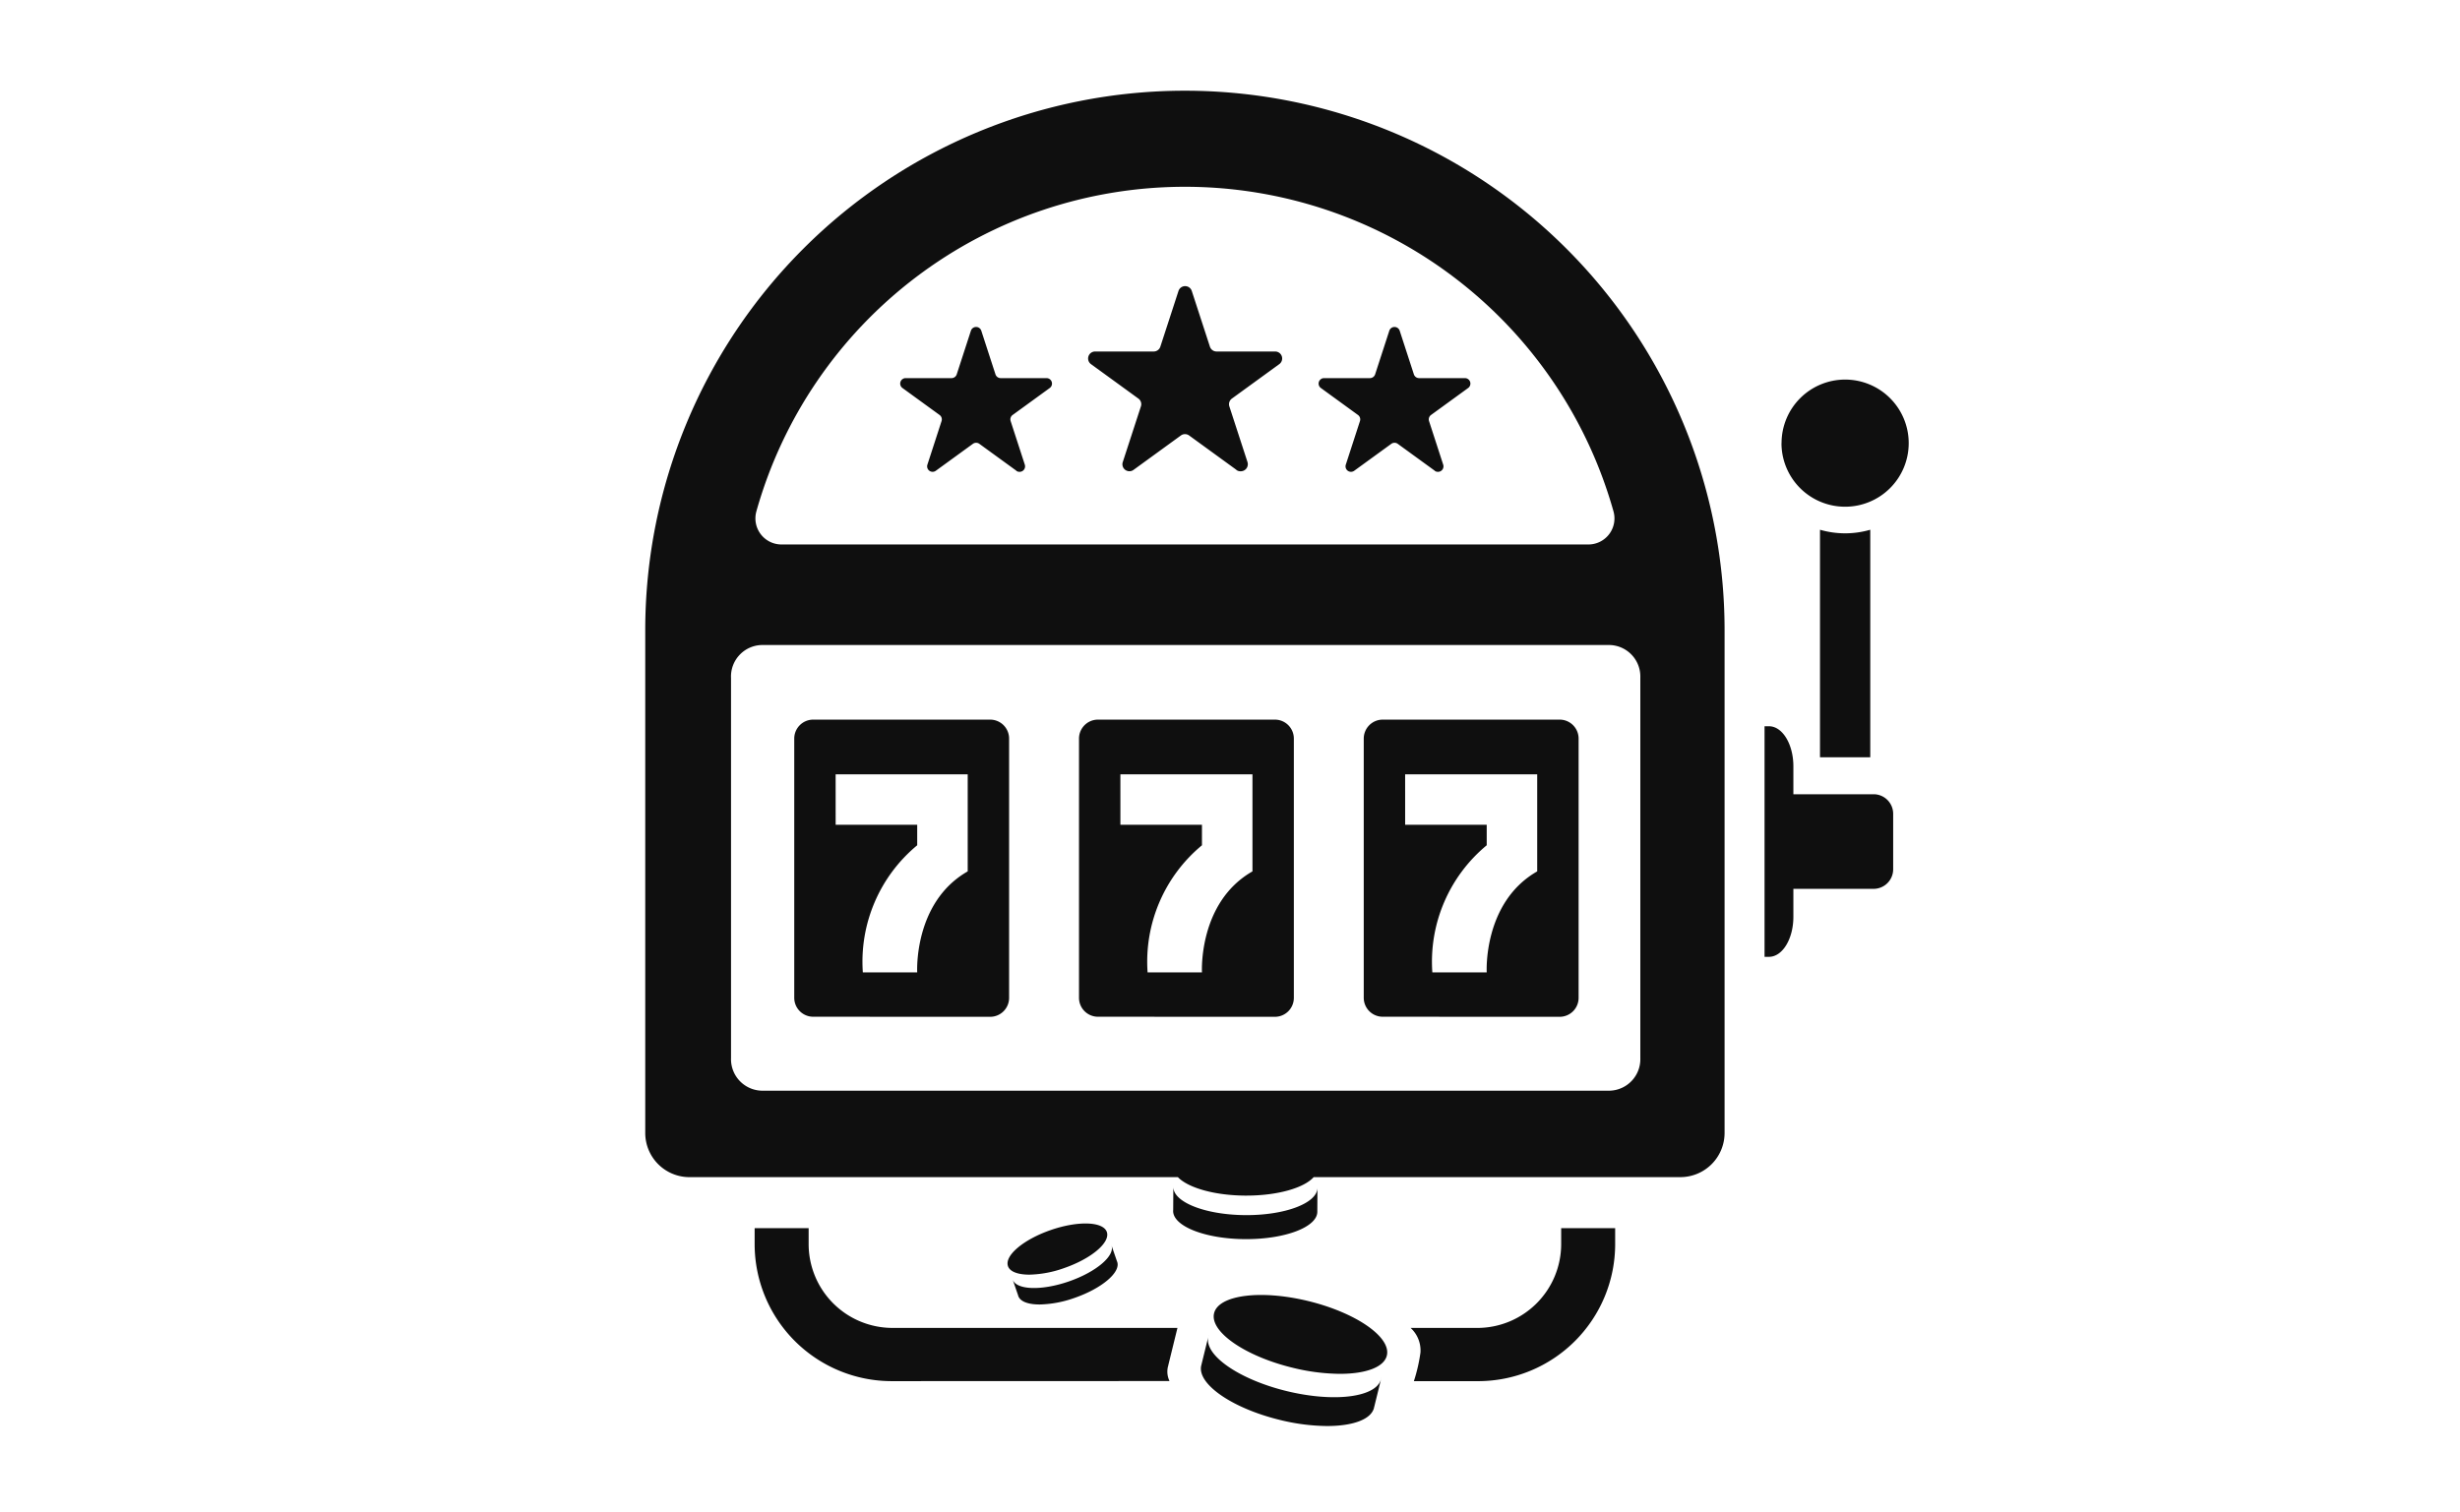 <svg xmlns="http://www.w3.org/2000/svg" xmlns:xlink="http://www.w3.org/1999/xlink" width="244" height="150" viewBox="0 0 244 150">
  <defs>
    <clipPath id="clip-Icon2-slot-b">
      <rect width="244" height="150"/>
    </clipPath>
  </defs>
  <g id="Icon2-slot-b" clip-path="url(#clip-Icon2-slot-b)">
    <path id="Union_52" data-name="Union 52" d="M-2834.093-123.134c-4.732-1.161-8.2-3.58-7.757-5.4.007-.03.019-.059.028-.088h-.006l.679-2.767c-.448,1.824,3.026,4.243,7.757,5.4s8.93.624,9.378-1.2l-.679,2.766h-.006c-.005.03-.008.06-.015.091-.288,1.172-2.124,1.813-4.656,1.813A20.166,20.166,0,0,1-2834.093-123.134Zm13.332-3.838a16.617,16.617,0,0,0,.654-2.846,3.035,3.035,0,0,0-.979-2.434h6.611a8.323,8.323,0,0,0,8.323-8.323v-1.577h5.355v1.581a13.6,13.6,0,0,1-13.6,13.6Zm-51.788,0a13.6,13.6,0,0,1-13.6-13.6v-1.581h5.356v1.577a8.322,8.322,0,0,0,8.322,8.323h28.259c-.006.025-.006.029,0,0l-.923,3.762.008,0c-.013.04-.028.079-.037.119a2.152,2.152,0,0,0,.165,1.391Zm48.551-.308.006,0-.021.089C-2824.006-127.22-2824-127.25-2824-127.28Zm-8.824-1.029c-4.732-1.161-8.2-3.581-7.757-5.4s4.646-2.361,9.377-1.2,8.205,3.581,7.758,5.4c-.288,1.172-2.125,1.813-4.657,1.813A20.175,20.175,0,0,1-2832.822-128.31Zm-8.3-3.173h.006c-.01.03-.021.059-.028.088ZM-2860-135.422c-.006-.017-.01-.034-.014-.052h0l-.545-1.583c.359,1.044,2.847,1.133,5.555.2s4.612-2.538,4.251-3.582l.546,1.584h0c.007.017.015.033.021.049.36,1.044-1.544,2.648-4.252,3.582a10.925,10.925,0,0,1-3.435.646C-2859-134.576-2859.808-134.861-2860-135.422Zm-.582-1.685,0,0c.005.017.009.035.015.052Zm-.44-1.277c-.36-1.044,1.543-2.647,4.252-3.582s5.2-.846,5.555.2-1.544,2.648-4.252,3.582a10.918,10.918,0,0,1-3.435.647C-2860.026-137.539-2860.83-137.824-2861.023-138.384Zm10.262-2.063,0,.008Zm-.018-.042h0l.015.043C-2850.766-140.462-2850.773-140.475-2850.779-140.49Zm13.27-.572c-3.947-.023-7.14-1.275-7.132-2.8,0-.025,0-.049.006-.074h0l.014-2.308c-.009,1.521,3.184,2.773,7.131,2.8s7.155-1.191,7.163-2.713c0-.025,0-.05,0-.075h0v.075l-.013,2.307h0c0,.025,0,.049,0,.075-.009,1.507-3.156,2.713-7.053,2.713Zm.026-4.318c-3.069-.018-5.681-.779-6.687-1.832h-48.441A4.387,4.387,0,0,1-2897-151.6v-49.727h0c0-.049,0-.1,0-.147A53.528,53.528,0,0,1-2843.472-255a53.528,53.528,0,0,1,53.528,53.527c0,.049,0,.1,0,.147h0V-151.6a4.387,4.387,0,0,1-4.388,4.387H-2830.7c-.951,1.07-3.573,1.833-6.67,1.833Zm-51.01-51.39v37.743a3.127,3.127,0,0,0,3.006,3.236h84.179a3.128,3.128,0,0,0,3.006-3.236v-37.743a3.128,3.128,0,0,0-3.006-3.236h-84.179A3.127,3.127,0,0,0-2888.494-196.769Zm2.517-16.5a2.585,2.585,0,0,0,2.484,3.288h80.043a2.585,2.585,0,0,0,2.484-3.288,44.158,44.158,0,0,0-42.506-32.2A44.158,44.158,0,0,0-2885.978-213.265Zm41.352,66.951h0c0,.025-.005.05-.005.075Zm20.77-16.808a1.881,1.881,0,0,1-1.881-1.881v-25.716a1.881,1.881,0,0,1,1.881-1.88h17.549a1.88,1.88,0,0,1,1.881,1.88V-165a1.88,1.88,0,0,1-1.881,1.881Zm2.225-19.044h8.091v2.032a15,15,0,0,0-5.394,12.609h5.394s-.386-6.935,5.008-10.018v-9.631h-13.1Zm-30.469,19.044a1.88,1.88,0,0,1-1.88-1.881v-25.716a1.88,1.88,0,0,1,1.88-1.88h17.55a1.88,1.88,0,0,1,1.88,1.88V-165a1.88,1.88,0,0,1-1.88,1.881Zm2.226-19.044h8.09v2.032a15,15,0,0,0-5.393,12.609h5.393s-.385-6.935,5.009-10.018v-9.631h-13.1Zm-30.469,19.044a1.88,1.88,0,0,1-1.881-1.881v-25.716a1.88,1.88,0,0,1,1.881-1.88h17.55a1.88,1.88,0,0,1,1.88,1.88V-165a1.88,1.88,0,0,1-1.88,1.881Zm2.226-19.044h8.089v2.032a15,15,0,0,0-5.393,12.609h5.393s-.385-6.935,5.009-10.018v-9.631h-13.1Zm92.134,13.1v-22.877h.437c1.339,0,2.423,1.781,2.423,3.976v2.77h7.955a1.944,1.944,0,0,1,1.943,1.943v5.5a1.943,1.943,0,0,1-1.943,1.943h-7.955v2.771c0,2.2-1.084,3.975-2.423,3.975Zm5.5-19.8v-22.572a8.963,8.963,0,0,0,2.494.355,8.955,8.955,0,0,0,2.492-.355v22.572Zm-3.813-31.164a6.306,6.306,0,0,1,6.306-6.306,6.305,6.305,0,0,1,6.306,6.306,6.306,6.306,0,0,1-6.306,6.307A6.306,6.306,0,0,1-2784.3-220.024Zm-34.389,2.741-3.68-2.674a.543.543,0,0,0-.637,0l-3.681,2.674a.542.542,0,0,1-.834-.606l1.405-4.326a.542.542,0,0,0-.2-.606l-3.679-2.674a.542.542,0,0,1,.318-.98h4.549a.542.542,0,0,0,.516-.375l1.406-4.326a.542.542,0,0,1,1.031,0l1.406,4.326a.544.544,0,0,0,.516.375h4.549a.542.542,0,0,1,.319.98l-3.68,2.674a.543.543,0,0,0-.2.606l1.405,4.326a.544.544,0,0,1-.517.712A.534.534,0,0,1-2818.686-217.283Zm-41.5,0-3.68-2.674a.543.543,0,0,0-.637,0l-3.681,2.674a.542.542,0,0,1-.834-.606l1.405-4.326a.541.541,0,0,0-.2-.606l-3.68-2.674a.542.542,0,0,1,.32-.98h4.548a.542.542,0,0,0,.516-.375l1.406-4.326a.542.542,0,0,1,1.031,0l1.406,4.326a.543.543,0,0,0,.516.375h4.549a.542.542,0,0,1,.319.98l-3.68,2.674a.543.543,0,0,0-.2.606l1.406,4.326a.544.544,0,0,1-.518.712A.535.535,0,0,1-2860.189-217.283Zm21.826-.087-4.7-3.416a.694.694,0,0,0-.814,0l-4.7,3.416a.692.692,0,0,1-1.066-.774l1.8-5.528a.691.691,0,0,0-.251-.774l-4.7-3.416a.693.693,0,0,1,.407-1.254h5.811a.693.693,0,0,0,.66-.479l1.8-5.528a.693.693,0,0,1,1.318,0l1.8,5.528a.694.694,0,0,0,.659.479h5.812a.693.693,0,0,1,.408,1.254l-4.7,3.416a.694.694,0,0,0-.252.774l1.8,5.528a.7.7,0,0,1-.661.91A.683.683,0,0,1-2838.363-217.37Z" transform="translate(2961 264)" fill="#0f0f0f" stroke="rgba(0,0,0,0)" stroke-width="1"/>
  </g>
</svg>
